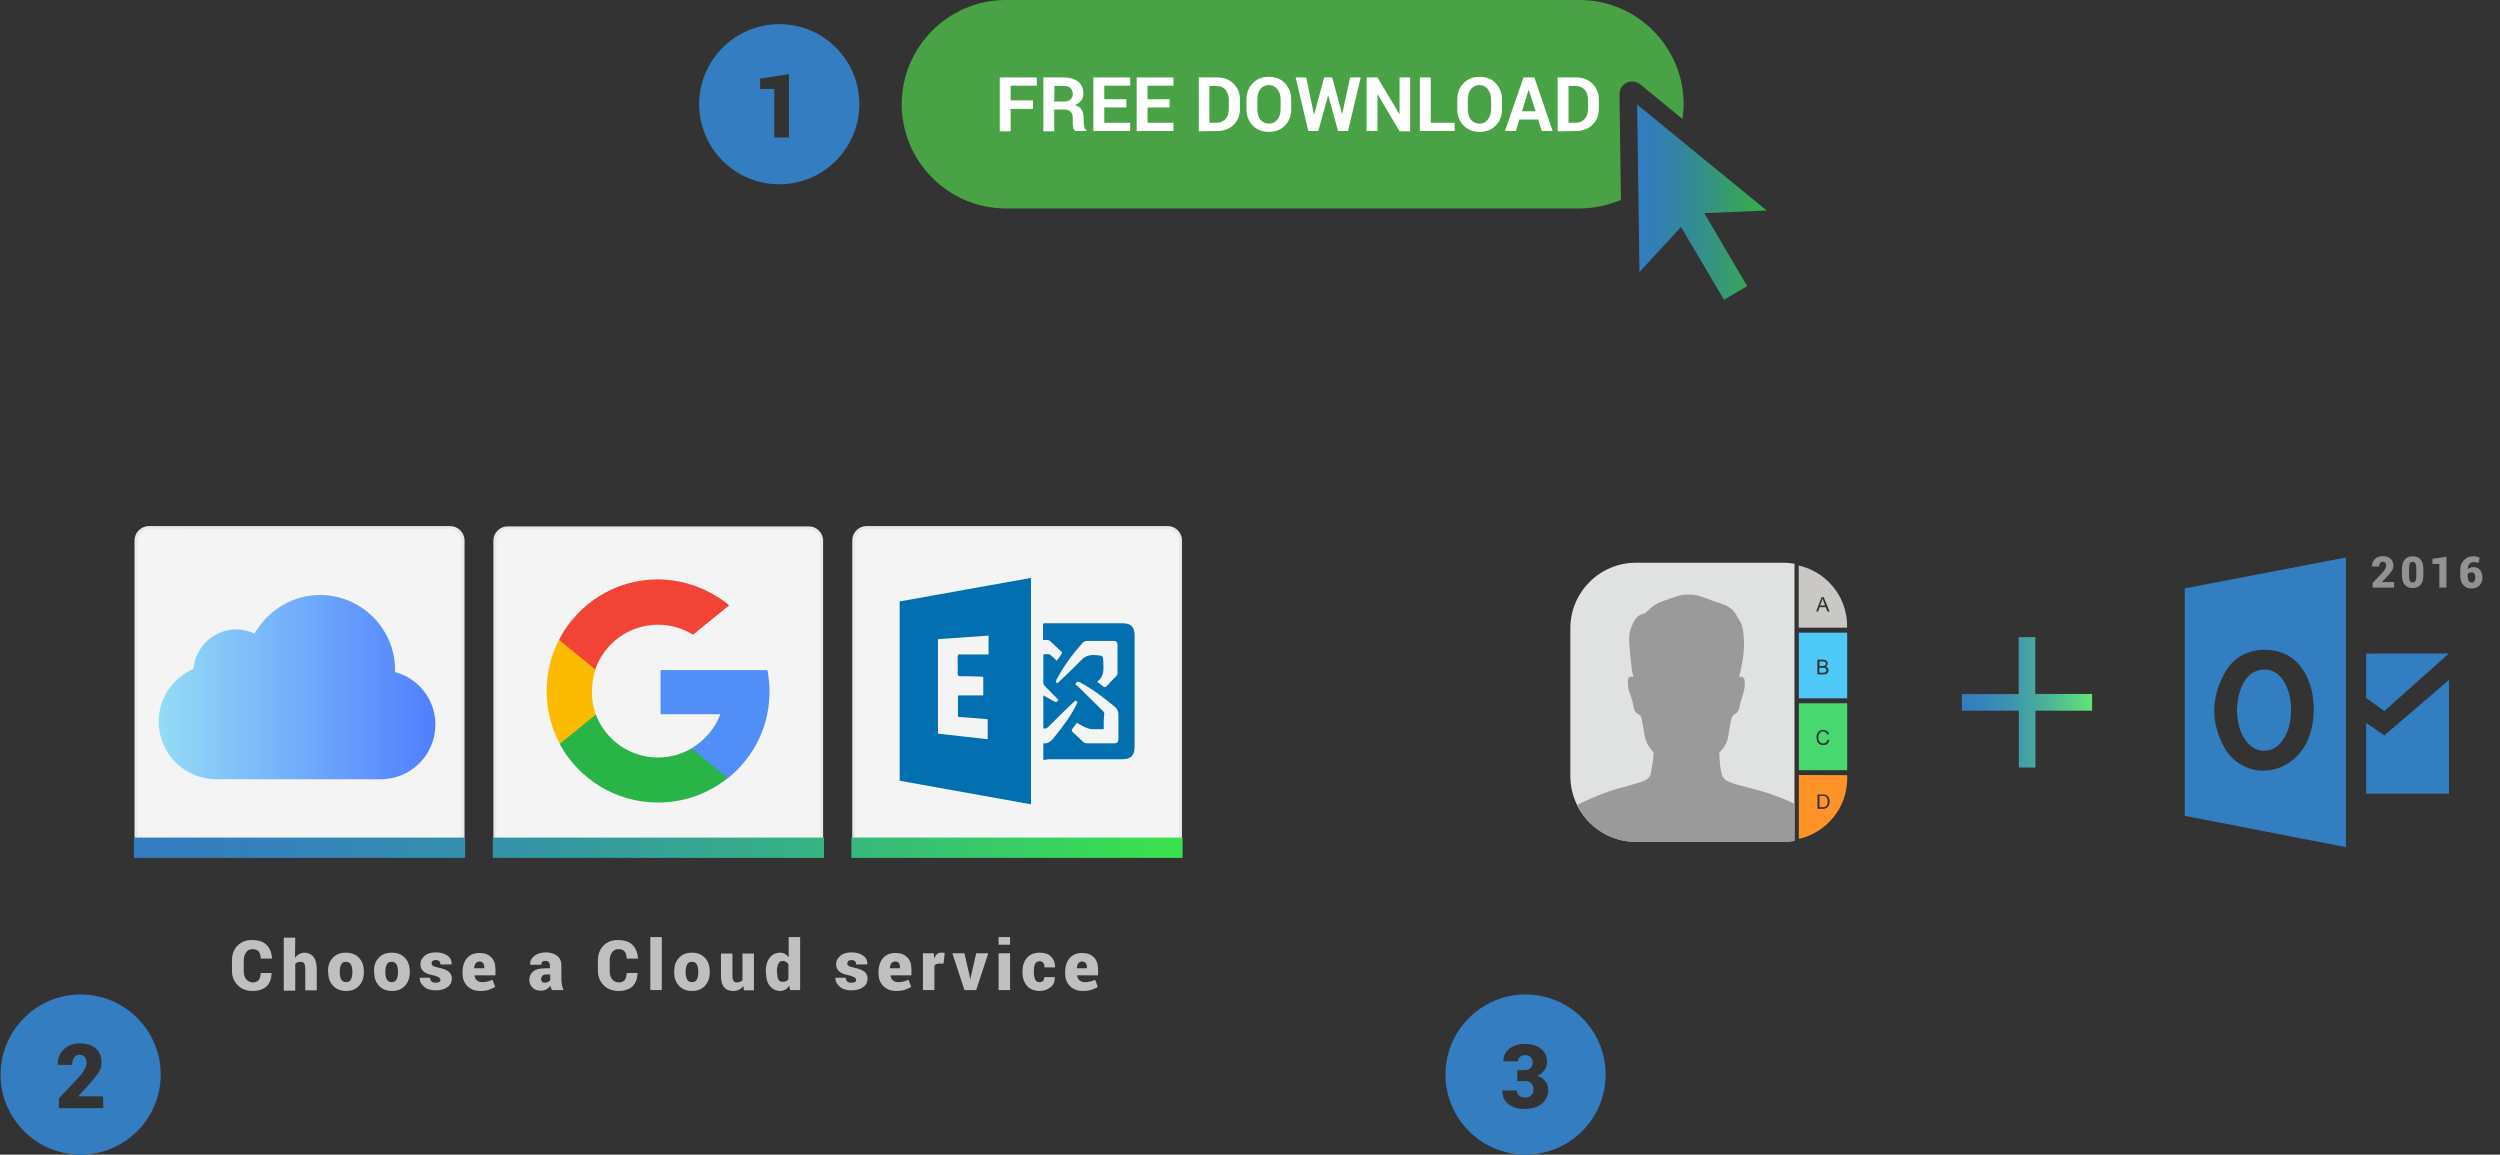 ﻿<?xml version="1.0" encoding="utf-8"?>
<!DOCTYPE svg PUBLIC "-//W3C//DTD SVG 1.1//EN" "http://www.w3.org/Graphics/SVG/1.1/DTD/svg11.dtd">
<svg x="0" y="0" width="970" height="448" xml="http://www.w3.org/XML/1998/namespace" xmlns="http://www.w3.org/2000/svg" xmlns:xlink="http://www.w3.org/1999/xlink" xmlns:xml="http://www.w3.org/XML/1998/namespace" version="1.1">
  <rect width="100%" height="100%" fill="#333333" stroke="none"/>
  <svg x="590" y="140" width="392" height="265" xml="http://www.w3.org/XML/1998/namespace" xmlns="http://www.w3.org/2000/svg" xmlns:xlink="http://www.w3.org/1999/xlink" xmlns:xml="http://www.w3.org/XML/1998/namespace" version="1.1">
    <svg x="246" y="57" width="146" height="151" viewBox="0, 0, 249.8, 257.7" xml:space="preserve" id="Layer_1" xml="http://www.w3.org/XML/1998/namespace" enable-background="new 0 0 249.8 257.7" xmlns="http://www.w3.org/2000/svg" xmlns:xlink="http://www.w3.org/1999/xlink" xmlns:xml="http://www.w3.org/XML/1998/namespace" version="1.1">
      <g>
        <g>
          <g>
            <path d="M75.4 160.7 C79.3 160 82.7 157.6 85.4 153.4 C88.2 149.2 90 143.9 90.4 137.6 C91.1 127.9 89.3 120 84.9 113.6 C82.1 109.5 77.7 107.1 73 107.1 C72.9 107.1 72.9 107.1 72.7 107.1 C68 107.1 63.6 109.4 60.7 113.3 C56.1 119.5 55 127.1 54.6 134.1 C55 141.1 56 148.7 61 154.9 C64.8 159.7 69.7 161.8 75.4 160.7 z" clip-rule="evenodd" fill-rule="evenodd" style="fill:#337DC1;" />
            <path d="M20 53.2 L20 204.2 L127 225 L127 32.7 L20 53.2 z M95.8 163.2 C89.7 170.1 81.2 174.2 72.3 174.2 C71.2 174.2 70.1 174.2 69.2 174.1 C59.3 173 50.9 167.3 46.1 158.5 C37.3 142.5 37.4 125.5 46.6 109.2 C52.2 99.1 62 93.7 73.9 94 C87 94.3 96.5 101 102 114 C105 120.9 105.5 128.3 105.7 133.2 C105.4 142.3 104 153.8 95.8 163.2 z" clip-rule="evenodd" fill-rule="evenodd" style="fill:#337DC1;" />
          </g>
          <polygon points="140.4,96.5 140.4,126 152.5,134.6 195.4,96.4" clip-rule="evenodd" fill-rule="evenodd" style="fill:#337DC1;" />
          <polygon points="140.4,142.5 152.5,150.8 195.4,114 195.4,189.5 140.4,189.5" clip-rule="evenodd" fill-rule="evenodd" style="fill:#337DC1;" />
        </g>
        <g>
          <path d="M159.1 52.7 L144.7 52.7 L144.7 49.6 L151.3 42.7 C152.1 41.7 152.8 40.9 153.1 40.1 C153.5 39.3 153.7 38.7 153.7 38.1 C153.7 37.3 153.5 36.7 153.1 36.2 C152.7 35.7 152.1 35.5 151.3 35.5 C150.6 35.5 150 35.8 149.6 36.4 C149.2 37 149 37.8 149 38.7 L144.3 38.7 L144.3 38.6 C144.3 36.7 144.9 35.1 146.2 33.8 C147.5 32.5 149.2 31.8 151.3 31.8 C153.6 31.8 155.3 32.4 156.6 33.5 C157.9 34.6 158.5 36.1 158.5 38.1 C158.5 39.4 158.2 40.5 157.5 41.5 C156.8 42.5 155.6 44 153.8 45.9 L151 48.9 L151 49 L159 49 L159 52.7 z" style="fill:#939292;" />
          <path d="M178.4 44.6 C178.4 47.4 177.8 49.5 176.5 50.9 C175.2 52.3 173.5 53 171.3 53 C169.1 53 167.4 52.3 166.1 50.9 C164.8 49.5 164.2 47.4 164.2 44.6 L164.2 40.3 C164.2 37.5 164.8 35.4 166.1 34 C167.4 32.6 169.1 31.9 171.3 31.9 C173.5 31.9 175.2 32.6 176.5 34 C177.8 35.4 178.4 37.5 178.4 40.3 L178.4 44.6 z M173.7 40 C173.7 38.4 173.5 37.3 173.1 36.6 C172.7 35.9 172.1 35.6 171.3 35.6 C170.5 35.6 169.9 35.9 169.5 36.6 C169.1 37.3 168.9 38.4 168.9 40 L168.9 44.9 C168.9 46.5 169.1 47.6 169.5 48.3 C169.9 49 170.5 49.3 171.3 49.3 C172.1 49.3 172.7 49 173.1 48.3 C173.5 47.6 173.7 46.5 173.7 44.9 L173.7 40 z" style="fill:#939292;" />
          <path d="M193.7 52.7 L189 52.7 L189 37 L184.4 37 L184.4 33.6 L193.7 32.2 L193.7 52.7 z" style="fill:#939292;" />
          <path d="M211.5 31.9 C212.3 31.9 213 32 213.7 32.1 C214.3 32.2 215 32.5 215.8 32.8 L215 36.3 C214.3 36.1 213.8 36 213.3 35.9 C212.8 35.8 212.2 35.8 211.6 35.8 C210.5 35.8 209.6 36.2 208.9 37 C208.2 37.8 207.9 39 207.9 40.5 L207.9 40.6 C208.3 40.1 208.9 39.8 209.5 39.5 C210.2 39.2 211 39.1 211.8 39.1 C213.6 39.1 215.1 39.8 216.1 41.1 C217.1 42.4 217.6 44.1 217.6 46.2 C217.6 48.2 216.9 49.9 215.6 51.3 C214.3 52.6 212.5 53.3 210.4 53.3 C208.2 53.3 206.3 52.6 205 51.1 C203.6 49.6 202.9 47.6 202.9 45 L202.9 40.9 C202.9 38.2 203.7 36.1 205.3 34.5 C207 32.7 209 31.9 211.5 31.9 z M210.6 42.6 C209.9 42.6 209.4 42.7 208.9 42.9 C208.4 43.1 208.1 43.3 207.8 43.6 L207.8 44.8 C207.8 46.3 208 47.4 208.5 48.2 C209 49 209.7 49.4 210.5 49.4 C211.2 49.4 211.8 49.1 212.2 48.4 C212.6 47.7 212.9 46.9 212.9 46 C212.9 45 212.7 44.1 212.2 43.5 C211.9 42.9 211.3 42.6 210.6 42.6 z" style="fill:#939292;" />
        </g>
      </g>
    </svg>
    <svg x="146" y="82" width="101" height="101" viewBox="0, 0, 172.7, 172.7" xml:space="preserve" xml="http://www.w3.org/XML/1998/namespace" enable-background="new 0 0 172.7 172.7" xmlns="http://www.w3.org/2000/svg" xmlns:xlink="http://www.w3.org/1999/xlink" xmlns:xml="http://www.w3.org/XML/1998/namespace" version="1.1">
      <g id="sync_1_" />
      <g id="add_1_">
        <linearGradient x1="43.143" y1="86.36" x2="129.578" y2="86.36" gradientUnits="userSpaceOnUse" id="add_2_">
          <stop offset="0%" stop-color="#337DC1" />
          <stop offset="16.28%" stop-color="#3684BC" />
          <stop offset="39.51%" stop-color="#3F96AE" />
          <stop offset="66.91%" stop-color="#4DB597" />
          <stop offset="97.29%" stop-color="#61E077" />
          <stop offset="100%" stop-color="#63E474" />
        </linearGradient>
        <path d="M129.6 91.9 L91.9 91.9 L91.9 129.6 L80.9 129.6 L80.9 91.9 L43.1 91.9 L43.1 80.9 L80.8 80.9 L80.8 43.1 L91.8 43.1 L91.8 80.8 L129.5 80.8 L129.5 91.9 z" id="add" style="fill:url(#add_2_);" />
      </g>
      <g id="move_1_" />
      <g id="transfer_1_" />
      <g id="share_1_" />
      <g id="link_1_" />
      <g id="export_1_" />
      <g id="integrate_1_" />
      <g id="connect_1_" />
      <g id="copy_1_" />
      <g id="convert_1_" />
      <g id="push" />
    </svg>
    <svg x="0" y="57" width="146" height="151" viewBox="0, 0, 249.8, 257.7" xml:space="preserve" id="Layer_1#1" xml="http://www.w3.org/XML/1998/namespace" enable-background="new 0 0 249.8 257.7" xmlns="http://www.w3.org/2000/svg" xmlns:xlink="http://www.w3.org/1999/xlink" xmlns:xml="http://www.w3.org/XML/1998/namespace" version="1.1">
      <g>
        <path d="M181.8 175.5 C181.8 175.3 181.8 175.1 181.8 174.9 L181.8 174.9 C181.8 174.7 181.8 174.6 181.8 174.4 L181.8 127.7 L181.8 127.5 L181.8 81.7 L181.8 81.6 L181.8 37.9 C181.8 37.6 181.8 37.2 182 36.9 C179.6 36.5 177.1 36.2 174.6 36.2 L76.7 36.2 C52.6 36.1 33 55.7 33 79.8 L33 177.7 C33 201.8 52.6 221.4 76.7 221.4 L174.6 221.4 C177.1 221.4 179.5 221.1 181.8 220.8 L181.8 175.5 z" style="fill:#E0E2E2;" />
        <path d="M184.7 129.5 L184.7 173.9 L216.8 173.9 L216.8 129.5 L184.7 129.5 z M204.6 155 C203.8 156.9 202.1 157.4 200.3 157.2 C197.8 157 196.7 155 196.5 153 C196.3 151.7 196.4 150.4 197.1 149.2 C198 147.8 199.3 147.2 200.9 147.2 C202.8 147.2 204 148 204.6 149.6 C204.7 149.9 204.7 150 204.4 150 C204.3 150 204.2 150 204.1 150.1 C203.6 150.3 203.4 150.2 203.2 149.7 C202.8 148.6 201.9 148.2 200.8 148.2 C199.6 148.2 198.6 148.7 198.1 149.9 C197.4 151.4 197.4 153 198.2 154.6 C199 156.3 201.7 156.7 203 155.2 C203.3 154.9 203.5 154.4 203.6 154 C203.7 153.8 203.7 153.7 204 153.7 C205 154 205 154 204.6 155 z" style="fill:#47D86F;" />
        <path d="M216.8 82.6 L184.7 82.6 L184.7 126.2 L187.8 126.2 L216.8 126.2 L216.8 82.6 z M203.9 109.2 C203.3 110 202.4 110.3 201.4 110.3 C200 110.4 198.7 110.3 197.3 110.3 C197 110.3 197 110.2 197 109.9 C197 106.9 197 103.9 197 100.9 C197 100.6 197.1 100.5 197.4 100.5 C198.7 100.5 200.1 100.5 201.4 100.6 C203.2 100.8 204.3 102.3 203.7 103.9 C203.5 104.4 203.1 104.8 202.6 105.1 C204.4 106 204.9 107.7 203.9 109.2 z" style="fill:#4FC9F8;" />
        <path d="M184.7 177.1 L184.7 196.4 L184.7 203.2 L184.7 219.5 C187.8 218.8 190.7 217.8 193.5 216.4 C200.9 212.8 206.9 207.3 211.1 200.3 C213.6 196 215.4 191.3 216.2 186.3 C216.5 184.4 216.7 182.4 216.8 180.5 C216.8 179.4 216.9 178.3 216.8 177.2 L184.7 177.1 z M204.2 197.9 C203.6 198.9 202.6 199.3 201.5 199.5 C200.1 199.7 198.8 199.5 197.4 199.6 C197.1 199.6 197.1 199.4 197.1 199.2 C197.1 197.7 197.1 196.2 197.1 194.8 C197.1 193.3 197.1 191.8 197.1 190.4 C197.1 190.2 197 189.9 197.4 190 C198.8 190.1 200.3 189.9 201.7 190.1 C203.3 190.3 204.3 191.2 204.8 192.6 C205.4 194.2 205.3 196.1 204.2 197.9 z" style="fill:#FF9327;" />
        <path d="M216.6 74.9 C216.5 73.5 216.3 72.2 216.1 70.9 C215.6 68.4 215 66.1 214.2 63.9 C213.2 61.3 212.1 58.9 210.6 56.6 C209.2 54.3 207.6 52.2 205.8 50.3 C204.6 49 203.2 47.6 201.7 46.4 C199.5 44.6 197.1 43 194.6 41.7 C191.6 40.1 188.2 38.9 184.6 38 L184.6 74.5 L184.6 79.3 L188.4 79.3 L216.7 79.3 C216.8 77.9 216.7 76.4 216.6 74.9 z M204.3 68.6 C203.8 68.8 203.6 68.4 203.4 68 C203.2 67.3 202.9 66.7 202.7 66.1 C202.6 65.8 202.5 65.7 202.2 65.7 C201.1 65.7 200 65.7 198.9 65.7 C198.6 65.7 198.5 65.8 198.4 66 C198.2 66.7 197.9 67.4 197.7 68 C197.6 68.4 197.4 68.6 196.9 68.6 C196.1 68.5 196.1 68.6 196.4 67.9 C197.5 65 198.6 62.1 199.7 59.3 C199.8 59.1 199.9 59 200.2 59 C201.3 59 201.3 59 201.6 60 C202.7 62.7 203.8 65.4 204.9 68 C205.1 68.6 205.1 68.6 204.3 68.6 z" style="fill:#C9C8C4;" />
        <g>
          <path d="M201.7 106 C200.6 105.8 199.6 105.9 198.5 105.9 C198.3 105.9 198.3 106 198.3 106.2 C198.3 107.1 198.3 108 198.3 108.9 C198.3 109.2 198.4 109.2 198.6 109.2 C199.1 109.2 199.5 109.2 200 109.2 C200.5 109.2 201.1 109.3 201.7 109.1 C202.5 108.9 203 108.4 203 107.5 C203 106.7 202.6 106.2 201.7 106 z" style="fill:#4FC9F8;" />
          <path d="M198.6 104.7 C199.6 104.7 200.5 104.8 201.5 104.6 C202.2 104.5 202.7 104 202.7 103.2 C202.7 102.5 202.3 102 201.6 101.8 C201.1 101.7 200.5 101.7 200.1 101.7 C199.6 101.7 199.2 101.7 198.7 101.7 C198.5 101.7 198.4 101.8 198.4 102 C198.4 102.8 198.4 103.6 198.4 104.4 C198.3 104.6 198.4 104.7 198.6 104.7 z" style="fill:#4FC9F8;" />
        </g>
        <path d="M198.4 194.6 C198.4 193.5 198.4 192.4 198.4 191.3 C198.4 191 198.5 190.8 198.8 190.9 C199.6 191 200.5 190.9 201.3 191 C202.8 191.2 203.4 192.1 203.7 193.3 C203.9 194.5 203.9 195.6 203.5 196.8 C203.1 197.8 202.4 198.3 201.4 198.4 C200.6 198.5 199.7 198.5 198.9 198.5 C198.5 198.5 198.4 198.4 198.4 198 C198.4 196.8 198.4 195.7 198.4 194.6 z" style="fill:#FF9327;" />
        <path d="M200.4 60 C201 61.5 201.5 62.9 202 64.3 C202.1 64.5 202 64.5 201.8 64.5 C200.8 64.5 199.8 64.5 198.8 64.5 C199.4 63.1 200.1 61.6 200.4 60 z" style="fill:#C9C8C4;" />
        <path d="M159.1 187.6 C154.1 186.2 149.1 185 144.1 183.6 C141.7 182.9 139.4 182.2 137.1 181 C135.2 180 134 178.5 133.5 176.5 C133.2 175.1 132.9 173.8 132.7 172.4 C132.4 170 132.1 167.7 132 165.3 C132 164.3 132 163.4 131.9 162.4 C131.9 162.2 132 162.1 132.1 162 C132.6 161.4 133.1 160.8 133.7 160.3 C135.2 158.7 136.2 156.8 137 154.7 C137.8 152.3 138.1 149.8 138.5 147.3 C138.9 144.8 139.3 142.2 140 139.7 C140.4 138.2 141.1 137.1 142.5 136.5 C142.9 136.3 143.2 136.1 143.5 135.8 C144.6 134.7 145.1 133.3 145.4 131.8 C145.8 129.3 146.5 126.9 147.3 124.6 C148.3 121.6 149 118.4 148.8 115.2 C148.7 114.5 148.7 113.7 148.3 113.1 C148 112.5 147.5 112 146.8 111.8 C146.3 111.7 145.9 111.8 145.6 112.2 C145.5 112.3 145.4 112.3 145.3 112.2 C145.2 112.1 145.2 112 145.2 111.9 C145.2 111.7 145.3 111.4 145.3 111.2 C145.9 108.2 146.7 105.2 147.2 102.1 C147.8 98.8 148.1 95.4 148.3 92 C148.4 90.1 148.4 88.2 148.2 86.3 C148.1 84.1 147.8 82 147.4 79.9 C147 77.8 146.3 75.8 145.1 74.1 C144.3 72.9 143.6 71.7 142.9 70.4 C142.4 69.6 141.9 68.8 141.3 68.1 C139.7 66.3 137.7 65.2 135.5 64.2 C133.2 63.2 130.8 62.6 128.5 61.8 C125.5 60.7 122.6 59.5 119.5 58.5 C117.1 57.8 114.6 57.3 112.1 57.3 C111.1 57.3 110.2 57.3 109.2 57.4 C107.1 57.5 105 58 102.9 58.7 C100.7 59.5 98.5 60.3 96.3 61 C93.9 61.8 91.5 62.7 89.3 64.1 C87.4 65.3 85.7 66.8 84.1 68.4 C83.3 69.2 82.5 69.9 81.3 70.1 C78.7 70.8 76.8 72.4 75.5 74.7 C74.2 77 73.2 79.4 72.6 82 C72.1 84.2 71.9 86.5 72.1 88.8 C72.2 91 72.4 93.2 72.6 95.4 C72.7 96.9 72.8 98.5 73 100 C73.2 101.7 73.4 103.5 73.6 105.2 C73.8 107.1 74.1 109 74.6 110.9 C74.9 112 74.9 112 73.7 111.9 C72.5 111.7 71.6 112.3 71.4 113.5 C71.1 115 71.1 116.5 71.3 118.1 C71.5 119.9 72 121.7 72.7 123.5 C73.7 126.1 74.5 128.7 74.9 131.5 C75.2 133.9 76.3 135.9 78.6 137 C79.3 137.3 79.8 137.9 80 138.7 C80.2 139.5 80.4 140.4 80.6 141.2 C81.3 144.2 81.7 147.3 82.2 150.4 C82.9 154.5 84.6 158.1 87.5 161.2 C88.1 161.8 88.4 162.5 88.3 163.4 C88.2 164.5 88.1 165.5 88 166.5 C87.6 169.7 87 172.9 86.4 176 C86 177.8 85.2 179.2 83.5 180.1 C82.1 180.9 80.7 181.5 79.3 181.9 C74.8 183.4 70.3 184.6 65.8 185.8 C60.8 187.2 55.8 188.9 51 190.9 C47.8 192.2 44.6 193.5 41.5 195 C40.1 195.7 38.7 196.3 37.4 197.1 C44.5 211.6 59.4 221.6 76.6 221.6 L174.5 221.6 C177 221.6 179.4 221.3 181.7 221 L181.7 196.1 C179.3 195 176.9 194 174.5 192.9 C169.5 190.9 164.4 189.1 159.1 187.6 z" style="fill:#9A9A9A;" />
      </g>
    </svg>
  </svg>
  <svg x="0" y="0" width="970" height="448" viewBox="0, 0, 848.8, 392.2" xml:space="preserve" id="Layer_1" enable-background="new 0 0 848.8 392.2" xmlns="http://www.w3.org/2000/svg" xmlns:xlink="http://www.w3.org/1999/xlink" xmlns:xml="http://www.w3.org/XML/1998/namespace" version="1.1">
    <style type="text/css">
	.st0{fill:#49A246;}
	.st1{fill:#F4F4F4;}
	.st2{fill:#E8E8E8;}
	.st3{fill:#337DC0;}
	.st4{fill:#FFFFFF;}
	.st5{fill:#FBBB00;}
	.st6{fill:#518EF8;}
	.st7{fill:#28B446;}
	.st8{fill:#F14336;}
	.st9{fill:#016FB0;}
	.st10{fill:#BFBFBF;}
	.st11{fill:url(#SVGID_1_);}
	.st12{fill:url(#SVGID_2_);}
	.st13{fill:url(#SVGID_3_);}
</style>
    <g id="full_image">
      <g id="full_image_1_">
        <g>
          <path d="M549.9 32 C549.9 30.3 550.8 28.8 552.3 28.1 C553.8 27.4 555.6 27.6 556.9 28.6 L571.3 40.4 C571.5 38.8 571.7 37.1 571.7 35.4 C571.7 15.9 555.8 0 536.3 0 L341.5 0 C322 0 306.1 15.9 306.1 35.4 C306.1 54.9 322 70.8 341.5 70.8 L536.3 70.8 C541.3 70.8 546.1 69.7 550.4 67.9 L549.9 32 z" class="st0" style="fill:#49A246;" />
        </g>
        <g>
          <path d="M152.7 290.3 L50.4 290.3 C48 290.3 46 288.3 46 285.9 L46 183.6 C46 181.2 48 179.2 50.4 179.2 L152.7 179.2 C155.1 179.2 157.1 181.2 157.1 183.6 L157.1 286 C157 288.4 155.1 290.3 152.7 290.3 z" class="st1" style="fill:#F4F4F4;" />
          <path d="M152.7 290.8 L50.4 290.8 C47.7 290.8 45.5 288.6 45.5 285.9 L45.5 183.6 C45.5 180.9 47.7 178.7 50.4 178.7 L152.7 178.7 C155.4 178.7 157.6 180.9 157.6 183.6 L157.6 286 C157.5 288.6 155.4 290.8 152.7 290.8 z M50.4 179.8 C48.3 179.8 46.5 181.5 46.5 183.7 L46.5 286 C46.5 288.1 48.2 289.9 50.4 289.9 L152.7 289.9 C154.8 289.9 156.6 288.2 156.6 286 L156.6 183.6 C156.6 181.5 154.9 179.7 152.7 179.7 L50.4 179.8 L50.4 179.8 z" class="st2" style="fill:#E8E8E8;" />
        </g>
        <g>
          <path d="M274.6 290.3 L172.2 290.3 C169.8 290.3 167.9 288.4 167.9 286 L167.9 183.6 C167.9 181.2 169.8 179.3 172.2 179.3 L274.6 179.3 C277 179.3 278.9 181.2 278.9 183.6 L278.9 286 C278.9 288.4 277 290.3 274.6 290.3 z" class="st1" style="fill:#F4F4F4;" />
          <path d="M274.6 290.8 L172.2 290.8 C169.6 290.8 167.4 288.6 167.4 286 L167.4 183.6 C167.4 181 169.6 178.8 172.2 178.8 L274.6 178.8 C277.2 178.8 279.4 181 279.4 183.6 L279.4 286 C279.4 288.7 277.3 290.8 274.6 290.8 z M172.2 179.8 C170.1 179.8 168.4 181.5 168.4 183.6 L168.4 286 C168.4 288.1 170.1 289.8 172.2 289.8 L274.6 289.8 C276.7 289.8 278.4 288.1 278.4 286 L278.4 183.6 C278.4 181.5 276.7 179.8 274.6 179.8 L172.2 179.8 z" class="st2" style="fill:#E8E8E8;" />
        </g>
        <g>
          <path d="M396.5 290.2 L294.1 290.2 C291.7 290.2 289.8 288.3 289.8 285.9 L289.8 183.5 C289.8 181.1 291.7 179.2 294.1 179.2 L396.5 179.2 C398.9 179.2 400.8 181.1 400.8 183.5 L400.8 285.9 C400.8 288.3 398.9 290.2 396.5 290.2 z" class="st1" style="fill:#F4F4F4;" />
          <path d="M396.5 290.7 L294.1 290.7 C291.5 290.7 289.3 288.5 289.3 285.9 L289.3 183.5 C289.3 180.9 291.5 178.7 294.1 178.7 L396.5 178.7 C399.1 178.7 401.3 180.9 401.3 183.5 L401.3 285.9 C401.3 288.5 399.2 290.7 396.5 290.7 z M294.1 179.7 C292 179.7 290.3 181.4 290.3 183.5 L290.3 285.9 C290.3 288 292 289.7 294.1 289.7 L396.5 289.7 C398.6 289.7 400.3 288 400.3 285.9 L400.3 183.5 C400.3 181.4 398.6 179.7 396.5 179.7 L294.1 179.7 z" class="st2" style="fill:#E8E8E8;" />
        </g>
        <path d="M27.2 337.8 C12.2 337.8 0 350 0 365 C0 380 12.2 392.2 27.2 392.2 C42.2 392.2 54.4 380 54.4 365 C54.4 350 42.2 337.8 27.2 337.8 z M34.9 376.4 L19.8 376.4 L19.8 373.1 L26.7 365.8 C27.6 364.8 28.2 363.9 28.6 363.1 C29 362.3 29.2 361.6 29.2 361 C29.2 360.2 29 359.5 28.6 359 C28.2 358.5 27.6 358.3 26.7 358.3 C25.9 358.3 25.4 358.6 24.9 359.3 C24.5 359.9 24.3 360.7 24.3 361.7 L19.4 361.7 L19.4 361.6 C19.4 359.6 20 357.9 21.4 356.5 C22.8 355.1 24.5 354.4 26.8 354.4 C29.2 354.4 31 355 32.3 356.1 C33.6 357.3 34.3 358.9 34.3 360.9 C34.3 362.3 33.9 363.5 33.2 364.5 C32.5 365.5 31.2 367.1 29.3 369.2 L26.4 372.3 L26.4 372.4 L34.8 372.4 L34.9 376.4 L34.9 376.4 z" class="st3" style="fill:#337DC0;" />
        <path d="M518 337.8 C503 337.8 490.8 350 490.8 365 C490.8 380 503 392.2 518 392.2 C533 392.2 545.2 380 545.2 365 C545.2 350 533 337.8 518 337.8 z M523.4 375 C521.9 376.1 520 376.7 517.6 376.7 C515.6 376.7 513.8 376.2 512.3 375.1 C510.8 374 510.1 372.5 510.1 370.5 L510.1 370.4 L515 370.4 C515 371.1 515.3 371.7 515.8 372.1 C516.3 372.6 517 372.8 517.8 372.8 C518.7 372.8 519.4 372.6 519.9 372.1 C520.4 371.6 520.7 371 520.7 370.2 C520.7 369.2 520.4 368.4 519.9 367.9 C519.4 367.4 518.6 367.2 517.6 367.2 L515.2 367.2 L515.2 363.5 L517.6 363.5 C518.5 363.5 519.2 363.3 519.7 362.8 C520.2 362.3 520.4 361.6 520.4 360.8 C520.4 360.1 520.2 359.5 519.7 359.1 C519.3 358.6 518.6 358.4 517.8 358.4 C517.1 358.4 516.6 358.6 516.1 359 C515.6 359.4 515.4 359.9 515.4 360.5 L510.5 360.5 L510.5 360.4 C510.4 358.7 511.1 357.3 512.5 356.2 C513.9 355.1 515.6 354.6 517.6 354.6 C519.9 354.6 521.8 355.1 523.2 356.2 C524.6 357.3 525.3 358.8 525.3 360.8 C525.3 361.8 525 362.7 524.4 363.5 C523.8 364.3 523 365 522 365.4 C523.2 365.8 524.1 366.5 524.7 367.3 C525.4 368.2 525.7 369.2 525.7 370.4 C525.6 372.3 524.9 373.8 523.4 375 z" class="st3" style="fill:#337DC0;" />
        <g>
          <path d="M350.7 37 L343.1 37 L343.1 44.6 L339.4 44.6 L339.4 26.3 L352 26.3 L352 29.1 L343.1 29.1 L343.1 34.1 L350.7 34.1 L350.7 37 z" class="st4" style="fill:white;" />
          <path d="M357.9 37.3 L357.9 44.6 L354.2 44.6 L354.2 26.3 L361.1 26.3 C363.2 26.3 364.8 26.8 366 27.7 C367.2 28.6 367.8 30 367.8 31.7 C367.8 32.6 367.6 33.5 367.1 34.1 C366.6 34.8 365.9 35.3 364.9 35.7 C366 36 366.8 36.5 367.2 37.3 C367.7 38 367.9 39 367.9 40.1 L367.9 41.4 C367.9 41.9 368 42.4 368.1 43 C368.2 43.6 368.5 44 368.8 44.2 L368.8 44.5 L365 44.5 C364.7 44.2 364.4 43.8 364.3 43.2 C364.2 42.6 364.2 42 364.2 41.4 L364.2 40.1 C364.2 39.2 364 38.5 363.5 38 C363 37.5 362.3 37.2 361.4 37.2 L357.9 37.2 L357.9 37.3 z M357.9 34.5 L361.1 34.5 C362.1 34.5 362.9 34.3 363.4 33.8 C363.9 33.4 364.2 32.7 364.2 31.9 C364.2 31.1 363.9 30.4 363.4 29.9 C362.9 29.4 362.1 29.2 361.2 29.2 L358 29.2 L357.9 34.5 L357.9 34.5 z" class="st4" style="fill:white;" />
          <path d="M382.4 36.5 L374.9 36.5 L374.9 41.7 L383.7 41.7 L383.7 44.5 L371.2 44.5 L371.2 26.3 L383.7 26.3 L383.7 29.1 L374.9 29.1 L374.9 33.7 L382.4 33.7 L382.4 36.5 z" class="st4" style="fill:white;" />
          <path d="M397.1 36.5 L389.6 36.5 L389.6 41.7 L398.4 41.7 L398.4 44.5 L385.9 44.5 L385.9 26.3 L398.4 26.3 L398.4 29.1 L389.6 29.1 L389.6 33.7 L397.1 33.7 L397.1 36.5 z" class="st4" style="fill:white;" />
          <path d="M407 44.6 L407 26.3 L413.3 26.3 C415.5 26.3 417.4 27 418.8 28.4 C420.2 29.8 421 31.6 421 33.9 L421 36.9 C421 39.1 420.3 41 418.8 42.4 C417.4 43.8 415.5 44.5 413.3 44.5 L407 44.6 L407 44.6 z M410.6 29.1 L410.6 41.7 L413 41.7 C414.3 41.7 415.3 41.3 416.1 40.4 C416.9 39.5 417.2 38.4 417.2 36.9 L417.2 33.9 C417.2 32.5 416.8 31.3 416.1 30.5 C415.4 29.7 414.3 29.2 413 29.2 L410.6 29.2 L410.6 29.1 z" class="st4" style="fill:white;" />
          <path d="M438.4 37.1 C438.4 39.3 437.7 41.2 436.3 42.6 C434.9 44.1 433 44.8 430.8 44.8 C428.6 44.8 426.7 44.1 425.3 42.6 C423.9 41.1 423.2 39.3 423.2 37.1 L423.2 33.8 C423.2 31.6 423.9 29.7 425.3 28.3 C426.7 26.8 428.5 26.1 430.8 26.1 C433.1 26.1 434.9 26.8 436.3 28.3 C437.7 29.8 438.4 31.6 438.4 33.8 L438.4 37.1 z M434.8 33.8 C434.8 32.4 434.4 31.2 433.7 30.3 C433 29.4 432 28.9 430.8 28.9 C429.6 28.9 428.6 29.4 427.9 30.3 C427.2 31.2 426.9 32.4 426.9 33.8 L426.9 37.1 C426.9 38.5 427.2 39.7 427.9 40.6 C428.6 41.5 429.6 42 430.8 42 C432.1 42 433 41.5 433.7 40.6 C434.4 39.7 434.8 38.5 434.8 37.1 L434.8 33.8 z" class="st4" style="fill:white;" />
          <path d="M455.7 38.8 L455.7 38.8 L458.4 26.3 L462 26.3 L457.7 44.5 L454.3 44.5 L451 32.5 L450.9 32.5 L447.6 44.5 L444.2 44.5 L439.9 26.3 L443.5 26.3 L446.1 38.8 L446.2 38.8 L449.6 26.3 L452.3 26.3 L455.7 38.8 z" class="st4" style="fill:white;" />
          <path d="M478.8 44.6 L475.2 44.6 L467.8 32.1 L467.7 32.1 L467.7 44.5 L464 44.5 L464 26.3 L467.7 26.3 L475.1 38.7 L475.2 38.7 L475.2 26.3 L478.8 26.3 L478.8 44.6 L478.8 44.6 z" class="st4" style="fill:white;" />
          <path d="M485.8 41.7 L493.9 41.7 L493.9 44.5 L482.1 44.5 L482.1 26.3 L485.8 26.3 L485.8 41.7 L485.8 41.7 z" class="st4" style="fill:white;" />
          <path d="M510 37.1 C510 39.3 509.3 41.2 507.9 42.6 C506.5 44.1 504.6 44.8 502.4 44.8 C500.2 44.8 498.3 44.1 496.9 42.6 C495.5 41.1 494.8 39.3 494.8 37.1 L494.8 33.8 C494.8 31.6 495.5 29.7 496.9 28.3 C498.3 26.8 500.1 26.1 502.4 26.1 C504.7 26.1 506.5 26.8 507.9 28.3 C509.3 29.8 510 31.6 510 33.8 L510 37.1 z M506.3 33.8 C506.3 32.4 505.9 31.2 505.2 30.3 C504.5 29.4 503.5 28.9 502.3 28.9 C501.1 28.9 500.1 29.4 499.4 30.3 C498.7 31.2 498.4 32.4 498.4 33.8 L498.4 37.1 C498.4 38.5 498.7 39.7 499.4 40.6 C500.1 41.5 501.1 42 502.3 42 C503.6 42 504.5 41.5 505.2 40.6 C505.9 39.7 506.3 38.5 506.3 37.1 L506.3 33.8 z" class="st4" style="fill:white;" />
          <path d="M522.3 40.6 L515.9 40.6 L514.7 44.5 L511 44.5 L517.3 26.3 L521 26.3 L527.2 44.5 L523.5 44.5 L522.3 40.6 z M516.8 37.8 L521.4 37.8 L519.1 30.6 L519 30.6 L516.8 37.8 z" class="st4" style="fill:white;" />
          <path d="M528.9 44.6 L528.9 26.3 L535.2 26.3 C537.4 26.3 539.3 27 540.7 28.4 C542.1 29.8 542.9 31.6 542.9 33.9 L542.9 36.9 C542.9 39.1 542.2 41 540.7 42.4 C539.3 43.8 537.4 44.5 535.2 44.5 L528.9 44.6 L528.9 44.6 z M532.6 29.1 L532.6 41.7 L535 41.7 C536.3 41.7 537.3 41.3 538.1 40.4 C538.9 39.5 539.2 38.4 539.2 36.9 L539.2 33.9 C539.2 32.5 538.8 31.3 538.1 30.5 C537.4 29.7 536.3 29.2 535 29.2 L532.6 29.2 L532.6 29.1 z" class="st4" style="fill:white;" />
        </g>
        <path d="M264.5 8.2 C249.5 8.2 237.3 20.4 237.3 35.4 C237.3 50.4 249.5 62.6 264.5 62.6 C279.5 62.6 291.7 50.4 291.7 35.4 C291.7 20.4 279.6 8.2 264.5 8.2 z M267.8 46.7 L262.8 46.7 L262.8 30.2 L258 30.2 L258 26.7 L267.8 25.2 L267.8 46.7 z" class="st3" style="fill:#337DC0;" />
        <g>
          <path d="M202.2 242.7 L199.6 252.5 L190 252.7 C187.1 247.4 185.5 241.2 185.5 234.7 C185.5 228.4 187 222.5 189.7 217.3 L189.7 217.3 L198.3 218.9 L202.1 227.4 C201.3 229.7 200.9 232.2 200.9 234.7 C200.8 237.6 201.3 240.2 202.2 242.7 z" class="st5" style="fill:#FBBB00;" />
          <path d="M260.5 227.7 C260.9 230 261.2 232.4 261.2 234.8 C261.2 237.5 260.9 240.2 260.4 242.7 C258.6 251.4 253.7 259 247.1 264.3 L247.1 264.3 L236.3 263.7 L234.8 254.1 C239.2 251.5 242.7 247.4 244.5 242.6 L224.2 242.6 L224.2 227.6 L244.8 227.6 L260.5 227.6 L260.5 227.7 z" class="st6" style="fill:#518EF8;" />
          <path d="M247 264.3 L247 264.3 C240.5 269.5 232.3 272.6 223.3 272.6 C208.9 272.6 196.3 264.5 189.9 252.7 L202.2 242.7 C205.4 251.2 213.6 257.3 223.3 257.3 C227.5 257.3 231.3 256.2 234.7 254.2 L247 264.3 z" class="st7" style="fill:#28B446;" />
          <path d="M247.5 205.6 L235.2 215.6 C231.7 213.4 227.7 212.2 223.3 212.2 C213.4 212.2 205 218.6 202 227.4 L189.7 217.3 L189.7 217.3 C196 205.1 208.7 196.8 223.3 196.8 C232.5 196.9 240.9 200.2 247.5 205.6 z" class="st8" style="fill:#F14336;" />
        </g>
        <g>
          <g>
            <path d="M350 273.2 C335.1 270.5 320.3 267.9 305.4 265.2 C305.4 244.9 305.4 224.7 305.4 204.3 C320.2 201.6 335.1 199 350 196.3 C350 222 350 247.5 350 273.2 z M325.2 236.2 C328.1 236.2 330.9 236.2 333.8 236.2 C333.8 234.1 333.8 232 333.8 229.9 C333.2 229.9 332.7 229.8 332.2 229.8 C330.2 229.7 328.1 229.7 326.1 229.7 C325.4 229.7 325.1 229.5 325.1 228.8 C325.2 227.2 325.1 225.7 325.1 224.1 C325.1 223.5 325 222.9 325.3 222.3 C328.7 222.3 332.1 222.3 335.6 222.3 C335.6 220.1 335.6 218.1 335.6 215.9 C329.9 216.3 324.2 216.7 318.4 217.1 C318.4 227.8 318.4 238.5 318.4 249.2 C324 249.8 329.6 250.5 335.3 251.1 C335.3 248.8 335.3 246.6 335.3 244.3 C331.9 244 328.6 243.7 325.2 243.5 C325.2 240.9 325.2 238.5 325.2 236.2 z" class="st9" style="fill:#016FB0;" />
            <path d="M354.2 258.1 C354.2 256.2 354.2 254.4 354.2 252.5 C356.3 252.7 357.3 251.2 358.4 249.8 C361.2 246.3 363.9 242.7 365.8 238.6 C365.6 238.2 365.4 238 365.1 237.9 C363.3 239.6 361.6 241.3 359.8 243 C358.5 244.3 357.2 245.6 355.9 246.9 C355.4 247.4 354.9 247.6 354.2 247.4 C354.2 243.7 354.2 240 354.2 236.2 C355.5 236.9 356.6 237.5 357.8 238.2 C358.6 238.6 358.7 238.6 359.3 237.7 C357.8 236.2 356.3 234.7 354.8 233.1 C354.5 232.8 354.2 232.4 354.2 231.9 C354.2 228.8 354.2 225.6 354.2 222.3 C355.1 222.3 356 221.9 356.8 222.6 C357.5 223.2 358.1 223.8 358.7 224.4 C359.4 223.7 359.9 222.9 360.4 222.1 C360.7 221.7 360.5 221.4 360.2 221.2 C359 220.1 357.8 219 356.6 217.8 C355.9 217.1 355 217.6 354.1 217.3 C354.1 215.5 354.1 213.7 354.1 211.9 C354.5 211.6 354.9 211.7 355.3 211.7 C363.9 211.7 372.5 211.7 381.1 211.7 C384 211.7 385.2 213 385.2 215.8 C385.2 228.3 385.2 240.9 385.2 253.4 C385.2 256.7 384 257.9 380.7 257.9 C372.4 257.9 364 257.9 355.7 257.9 C355.3 258.1 354.8 258.1 354.2 258.1 z M374.7 247.7 C373.3 247.7 372.1 247.7 370.9 247.7 C368.9 247.7 365.8 245.6 365.6 245.5 L364.1 247.5 C363.7 248 363.8 248.4 364.3 248.8 C365.4 249.8 366.5 250.8 367.5 251.8 C368 252.3 368.5 252.5 369.2 252.5 C372.1 252.5 375 252.5 378 252.5 C379.4 252.5 379.7 252.1 379.7 250.8 C379.7 248.1 379.7 245.5 379.7 242.8 C379.7 241.7 379.4 240.8 378.5 240.1 C374.8 237 371 234.1 366.7 231.8 C366 231.4 365.5 231.4 365.1 232.5 C365.4 232.7 365.7 232.9 366.1 233.3 C368.8 235.9 371.5 238.6 374.1 241.2 C374.4 241.5 374.9 241.8 374.9 242.4 C374.7 244 374.7 245.7 374.7 247.7 z M372.6 231.7 C373.3 232.2 374 232.7 374.6 233.2 C375.1 233.6 375.4 233.4 375.8 233 C376.9 231.8 377.9 230.7 379 229.6 C379.4 229.2 379.4 228.8 379.4 228.3 C379.4 225.2 379.4 222.2 379.4 219.1 C379.4 218.2 379 217.7 378 217.7 C375 217.7 372.1 217.7 369.1 217.7 C368.4 217.7 367.9 218 367.5 218.4 C364.1 222.2 361.1 226.3 358.7 230.8 C358.3 231.5 358.5 231.9 359 232.1 C361.7 229.5 364.4 227 366.9 224.4 C368.2 223 369.6 222.4 371.6 222.5 C374.5 222.7 374.5 222.5 374.6 225.5 C374.7 227.8 374.7 230 372.5 231.5 C372.7 231.5 372.7 231.5 372.6 231.7 z" class="st9" style="fill:#016FB0;" />
          </g>
        </g>
        <g>
          <g>
            <path d="M92.1 330.4 L92.1 330.4 C92 332.4 91.5 333.9 90.4 335 C89.3 336 87.7 336.6 85.7 336.6 C83.6 336.6 81.9 336 80.6 334.7 C79.3 333.4 78.6 331.8 78.6 329.7 L78.6 326.2 C78.6 324.2 79.2 322.5 80.5 321.2 C81.8 319.9 83.4 319.3 85.4 319.3 C87.5 319.3 89.2 319.8 90.3 320.9 C91.4 322 92.1 323.5 92.2 325.5 L92.2 325.6 L88.4 325.6 C88.3 324.5 88.1 323.7 87.7 323.2 C87.3 322.7 86.5 322.4 85.5 322.4 C84.6 322.4 83.9 322.8 83.4 323.5 C82.9 324.2 82.6 325.1 82.6 326.3 L82.6 329.8 C82.6 331 82.9 331.9 83.4 332.6 C84 333.3 84.7 333.7 85.7 333.7 C86.6 333.7 87.3 333.4 87.7 332.9 C88.1 332.4 88.3 331.6 88.4 330.5 L92.1 330.5 L92.1 330.4 z" class="st10" style="fill:#BFBFBF;" />
            <path d="M100 325.4 C100.4 324.8 100.8 324.4 101.4 324.1 C101.9 323.8 102.5 323.6 103.2 323.6 C104.5 323.6 105.5 324.1 106.3 325 C107 325.9 107.4 327.3 107.4 329.2 L107.4 336.4 L103.5 336.4 L103.5 329.2 C103.5 328.2 103.4 327.6 103.1 327.2 C102.8 326.8 102.4 326.7 101.8 326.7 C101.4 326.7 101.1 326.8 100.8 326.9 C100.5 327 100.3 327.2 100.1 327.4 L100.1 336.5 L96.2 336.5 L96.2 318.5 L100.1 318.5 L100 325.4 L100 325.4 z" class="st10" style="fill:#BFBFBF;" />
            <path d="M111.2 330 C111.2 328.1 111.7 326.6 112.8 325.4 C113.9 324.2 115.3 323.6 117.3 323.6 C119.2 323.6 120.7 324.2 121.8 325.4 C122.9 326.6 123.4 328.1 123.4 330 L123.4 330.2 C123.4 332.1 122.9 333.6 121.8 334.8 C120.7 336 119.3 336.6 117.4 336.6 C115.5 336.6 114 336 112.9 334.8 C111.8 333.6 111.3 332.1 111.3 330.2 L111.2 330 L111.2 330 z M115.2 330.2 C115.2 331.2 115.4 332.1 115.7 332.7 C116 333.3 116.6 333.6 117.4 333.6 C118.2 333.6 118.7 333.3 119 332.7 C119.3 332.1 119.5 331.3 119.5 330.2 L119.5 330 C119.5 329 119.3 328.2 119 327.6 C118.7 327 118.1 326.7 117.3 326.7 C116.5 326.7 116 327 115.7 327.6 C115.4 328.2 115.2 329 115.2 330 L115.2 330.2 z" class="st10" style="fill:#BFBFBF;" />
            <path d="M126.8 330 C126.8 328.1 127.3 326.6 128.4 325.4 C129.5 324.2 130.9 323.6 132.9 323.6 C134.8 323.6 136.3 324.2 137.4 325.4 C138.5 326.6 139 328.1 139 330 L139 330.2 C139 332.1 138.5 333.6 137.4 334.8 C136.3 336 134.9 336.6 133 336.6 C131.1 336.6 129.6 336 128.5 334.8 C127.4 333.6 126.9 332.1 126.9 330.2 L126.9 330 L126.8 330 z M130.7 330.2 C130.7 331.2 130.9 332.1 131.2 332.7 C131.5 333.3 132.1 333.6 132.9 333.6 C133.7 333.6 134.2 333.3 134.5 332.7 C134.8 332.1 135 331.3 135 330.2 L135 330 C135 329 134.8 328.2 134.5 327.6 C134.2 327 133.6 326.7 132.8 326.7 C132 326.7 131.5 327 131.2 327.6 C130.9 328.2 130.7 329 130.7 330 L130.7 330.2 z" class="st10" style="fill:#BFBFBF;" />
            <path d="M149.4 332.8 C149.4 332.5 149.2 332.2 148.9 332 C148.5 331.8 147.9 331.5 147 331.3 C145.5 331 144.4 330.6 143.7 330 C143 329.4 142.6 328.6 142.6 327.5 C142.6 326.4 143.1 325.5 144 324.7 C144.9 323.9 146.2 323.5 147.8 323.5 C149.5 323.5 150.8 323.9 151.8 324.6 C152.8 325.3 153.3 326.3 153.2 327.5 L153.2 327.6 L149.4 327.6 C149.4 327.1 149.3 326.7 149 326.5 C148.7 326.2 148.3 326.1 147.8 326.1 C147.4 326.1 147 326.2 146.8 326.4 C146.5 326.6 146.4 326.9 146.4 327.3 C146.4 327.6 146.6 327.9 146.9 328.1 C147.2 328.3 147.9 328.5 148.8 328.7 C150.3 329 151.5 329.5 152.2 330 C152.9 330.6 153.3 331.4 153.3 332.5 C153.3 333.6 152.8 334.6 151.8 335.3 C150.8 336 149.5 336.4 147.8 336.4 C146.1 336.4 144.8 336 143.8 335.1 C142.8 334.2 142.3 333.3 142.4 332.2 L142.4 332.1 L145.9 332.1 C145.9 332.7 146.1 333.1 146.4 333.4 C146.7 333.7 147.2 333.8 147.9 333.8 C148.4 333.8 148.8 333.7 149.1 333.5 C149.4 333.3 149.4 333.2 149.4 332.8 z" class="st10" style="fill:#BFBFBF;" />
            <path d="M162.9 336.6 C161.1 336.6 159.6 336 158.5 334.9 C157.4 333.7 156.9 332.3 156.9 330.6 L156.9 330.2 C156.9 328.3 157.4 326.7 158.4 325.5 C159.4 324.3 160.8 323.7 162.7 323.7 C164.4 323.7 165.7 324.2 166.7 325.2 C167.7 326.2 168.1 327.6 168.1 329.3 L168.1 331.3 L161 331.3 L161 331.4 C161.1 332 161.3 332.6 161.8 333 C162.2 333.4 162.8 333.6 163.6 333.6 C164.3 333.6 164.9 333.5 165.4 333.4 C165.8 333.3 166.4 333.1 167.1 332.8 L168 335.2 C167.5 335.6 166.7 335.9 165.9 336.2 C165.1 336.5 163.9 336.6 162.9 336.6 z M162.7 326.6 C162.1 326.6 161.7 326.8 161.4 327.2 C161.1 327.6 160.9 328.1 160.9 328.8 L160.9 328.9 L164.3 328.9 L164.3 328.6 C164.3 328 164.2 327.5 163.9 327.1 C163.6 326.8 163.2 326.6 162.7 326.6 z" class="st10" style="fill:#BFBFBF;" />
            <path d="M187.3 336.3 C187.2 336.1 187.1 335.9 187 335.6 C186.9 335.4 186.8 335.1 186.8 334.8 C186.4 335.3 186 335.7 185.5 336 C185 336.3 184.3 336.5 183.6 336.5 C182.4 336.5 181.4 336.2 180.7 335.5 C180 334.8 179.6 333.9 179.6 332.8 C179.6 331.6 180.1 330.6 181 329.9 C181.9 329.2 183.3 328.9 185.2 328.9 L186.6 328.9 L186.6 328 C186.6 327.5 186.5 327.1 186.2 326.8 C185.9 326.5 185.6 326.4 185 326.4 C184.6 326.4 184.2 326.5 184 326.7 C183.8 326.9 183.7 327.2 183.7 327.7 L179.9 327.7 L179.9 327.6 C179.8 326.5 180.3 325.5 181.3 324.7 C182.3 323.9 183.6 323.5 185.3 323.5 C186.8 323.5 188.1 323.9 189.1 324.7 C190.1 325.5 190.5 326.6 190.5 328 L190.5 332.7 C190.5 333.4 190.6 334 190.7 334.6 C190.8 335.2 191 335.7 191.2 336.3 L187.3 336.3 z M184.8 333.8 C185.2 333.8 185.5 333.7 185.9 333.6 C186.2 333.4 186.5 333.2 186.7 333 L186.7 331 L185.3 331 C184.7 331 184.2 331.2 184 331.5 C183.8 331.8 183.6 332.2 183.6 332.6 C183.6 333 183.7 333.2 184 333.5 C184.1 333.7 184.4 333.8 184.8 333.8 z" class="st10" style="fill:#BFBFBF;" />
            <path d="M216.4 330.4 L216.4 330.4 C216.3 332.4 215.8 333.9 214.7 335 C213.6 336 212 336.6 210 336.6 C207.9 336.6 206.2 336 204.9 334.7 C203.6 333.4 202.9 331.8 202.9 329.7 L202.9 326.2 C202.9 324.2 203.5 322.5 204.8 321.2 C206.1 319.9 207.7 319.3 209.7 319.3 C211.8 319.3 213.5 319.8 214.6 320.9 C215.7 322 216.4 323.5 216.5 325.5 L216.5 325.6 L212.7 325.6 C212.6 324.5 212.4 323.7 212 323.2 C211.6 322.7 210.8 322.4 209.8 322.4 C208.9 322.4 208.2 322.8 207.7 323.5 C207.2 324.2 206.9 325.1 206.9 326.3 L206.9 329.8 C206.9 331 207.2 331.9 207.7 332.6 C208.3 333.3 209 333.7 210 333.7 C210.9 333.7 211.6 333.4 212 332.9 C212.4 332.4 212.6 331.6 212.7 330.5 L216.4 330.5 L216.4 330.4 z" class="st10" style="fill:#BFBFBF;" />
            <path d="M224.6 336.3 L220.7 336.3 L220.7 318.3 L224.6 318.3 L224.6 336.3 z" class="st10" style="fill:#BFBFBF;" />
            <path d="M228.8 330 C228.8 328.1 229.3 326.6 230.4 325.4 C231.5 324.2 232.9 323.6 234.8 323.6 C236.7 323.6 238.2 324.2 239.3 325.4 C240.4 326.6 240.9 328.1 240.9 330 L240.9 330.2 C240.9 332.1 240.4 333.6 239.3 334.8 C238.2 336 236.8 336.6 234.9 336.6 C233 336.6 231.5 336 230.4 334.8 C229.3 333.6 228.8 332.1 228.8 330.2 L228.8 330 z M232.7 330.2 C232.7 331.2 232.9 332.1 233.2 332.7 C233.5 333.3 234.1 333.6 234.9 333.6 C235.7 333.6 236.2 333.3 236.5 332.7 C236.8 332.1 237 331.3 237 330.2 L237 330 C237 329 236.8 328.2 236.5 327.6 C236.2 327 235.6 326.7 234.8 326.7 C234 326.7 233.5 327 233.2 327.6 C232.9 328.2 232.7 329 232.7 330 L232.7 330.2 z" class="st10" style="fill:#BFBFBF;" />
            <path d="M252.3 334.9 C251.9 335.5 251.4 335.9 250.8 336.2 C250.2 336.5 249.6 336.6 248.8 336.6 C247.5 336.6 246.5 336.2 245.8 335.4 C245.1 334.6 244.7 333.3 244.7 331.5 L244.7 323.9 L248.6 323.9 L248.6 331.6 C248.6 332.3 248.7 332.8 249 333.2 C249.3 333.6 249.6 333.7 250.1 333.7 C250.5 333.7 250.9 333.6 251.2 333.5 C251.5 333.4 251.8 333.2 252 333 L252 323.9 L255.9 323.9 L255.9 336.4 L252.5 336.4 L252.3 334.9 z" class="st10" style="fill:#BFBFBF;" />
            <path d="M259.9 330.1 C259.9 328.2 260.3 326.6 261.2 325.4 C262.1 324.2 263.3 323.6 264.8 323.6 C265.4 323.6 265.9 323.7 266.4 324 C266.9 324.3 267.3 324.6 267.7 325.1 L267.7 318.3 L271.6 318.3 L271.6 336.3 L268.2 336.3 L267.9 334.8 C267.5 335.4 267.1 335.8 266.6 336.1 C266.1 336.4 265.5 336.6 264.9 336.6 C263.4 336.6 262.2 336 261.3 334.9 C260.4 333.8 260 332.3 260 330.4 L260 330.1 L259.9 330.1 z M263.8 330.3 C263.8 331.3 263.9 332.1 264.2 332.7 C264.5 333.3 265 333.5 265.7 333.5 C266.1 333.5 266.5 333.4 266.8 333.3 C267.1 333.2 267.4 332.9 267.6 332.6 L267.6 327.5 C267.4 327.2 267.1 326.9 266.8 326.7 C266.5 326.5 266.1 326.4 265.7 326.4 C265 326.4 264.5 326.7 264.2 327.4 C263.9 328.1 263.7 328.9 263.7 329.9 L263.7 330.3 L263.8 330.3 z" class="st10" style="fill:#BFBFBF;" />
            <path d="M290.6 332.8 C290.6 332.5 290.4 332.2 290.1 332 C289.7 331.8 289.1 331.5 288.2 331.3 C286.7 331 285.6 330.6 284.9 330 C284.2 329.4 283.8 328.6 283.8 327.5 C283.8 326.4 284.3 325.5 285.2 324.7 C286.1 323.9 287.4 323.5 289 323.5 C290.7 323.5 292 323.9 293 324.6 C294 325.3 294.5 326.3 294.4 327.5 L294.4 327.6 L290.6 327.6 C290.6 327.1 290.5 326.7 290.2 326.5 C289.9 326.2 289.5 326.1 289 326.1 C288.6 326.1 288.2 326.2 288 326.4 C287.8 326.6 287.6 326.9 287.6 327.3 C287.6 327.6 287.8 327.9 288.1 328.1 C288.4 328.3 289.1 328.5 290 328.7 C291.5 329 292.7 329.5 293.4 330 C294.1 330.6 294.5 331.4 294.5 332.5 C294.5 333.6 294 334.6 293 335.3 C292 336 290.7 336.4 289 336.4 C287.3 336.4 286 336 285 335.1 C284 334.2 283.5 333.3 283.6 332.2 L283.6 332.1 L287.1 332.1 C287.1 332.7 287.3 333.1 287.6 333.4 C287.9 333.7 288.4 333.8 289.1 333.8 C289.6 333.8 290 333.7 290.3 333.5 C290.6 333.3 290.6 333.2 290.6 332.8 z" class="st10" style="fill:#BFBFBF;" />
            <path d="M304.2 336.6 C302.4 336.6 300.9 336 299.8 334.9 C298.7 333.7 298.2 332.3 298.2 330.6 L298.2 330.2 C298.2 328.3 298.7 326.7 299.7 325.5 C300.7 324.3 302.1 323.7 304 323.7 C305.7 323.7 307 324.2 308 325.2 C309 326.2 309.4 327.6 309.4 329.3 L309.4 331.3 L302.3 331.3 L302.3 331.4 C302.4 332 302.6 332.6 303.1 333 C303.6 333.4 304.1 333.6 304.9 333.6 C305.6 333.6 306.2 333.5 306.7 333.4 C307.1 333.3 307.7 333.1 308.4 332.8 L309.3 335.2 C308.8 335.6 308 335.9 307.2 336.2 C306.4 336.5 305.2 336.6 304.2 336.6 z M303.9 326.6 C303.3 326.6 302.9 326.8 302.6 327.2 C302.3 327.6 302.1 328.1 302.1 328.8 L302.1 328.9 L305.5 328.9 L305.5 328.6 C305.5 328 305.4 327.5 305.1 327.1 C304.9 326.8 304.4 326.6 303.9 326.6 z" class="st10" style="fill:#BFBFBF;" />
            <path d="M320.3 327.3 L318.9 327.3 C318.5 327.3 318.1 327.4 317.8 327.5 C317.5 327.6 317.3 327.9 317.2 328.1 L317.2 336.3 L313.3 336.3 L313.3 323.8 L317 323.8 L317.1 325.6 C317.4 324.9 317.7 324.4 318.1 324.1 C318.5 323.7 319 323.6 319.6 323.6 C319.8 323.6 320 323.6 320.2 323.6 C320.4 323.6 320.6 323.7 320.7 323.7 L320.3 327.3 z" class="st10" style="fill:#BFBFBF;" />
            <path d="M329.1 331.2 L329.3 332.5 L329.4 332.5 L329.7 331.2 L331.4 323.8 L335.5 323.8 L331.4 336.3 L327.4 336.3 L323.3 323.8 L327.4 323.8 L329.1 331.2 z" class="st10" style="fill:#BFBFBF;" />
            <path d="M342.9 320.9 L339 320.9 L339 318.3 L342.9 318.3 L342.9 320.9 z M342.9 336.3 L339 336.3 L339 323.8 L342.9 323.8 L342.9 336.3 z" class="st10" style="fill:#BFBFBF;" />
            <path d="M352.9 333.6 C353.4 333.6 353.8 333.5 354.1 333.2 C354.4 332.9 354.5 332.5 354.5 331.9 L358.1 331.9 L358.1 332 C358.1 333.4 357.7 334.5 356.7 335.3 C355.7 336.1 354.5 336.6 353 336.6 C351.1 336.6 349.6 336 348.6 334.8 C347.6 333.6 347.1 332.1 347.1 330.2 L347.1 330 C347.1 328.1 347.6 326.6 348.6 325.4 C349.6 324.2 351.1 323.6 353 323.6 C354.6 323.6 355.9 324 356.8 324.9 C357.7 325.8 358.2 327 358.2 328.5 L358.2 328.6 L354.6 328.6 C354.6 328 354.5 327.5 354.2 327.1 C353.9 326.7 353.5 326.5 353 326.5 C352.3 326.5 351.7 326.8 351.4 327.4 C351.1 328 351 328.8 351 329.8 L351 330.1 C351 331.1 351.1 332 351.4 332.6 C351.6 333.3 352.2 333.6 352.9 333.6 z" class="st10" style="fill:#BFBFBF;" />
            <path d="M367.6 336.6 C365.8 336.6 364.3 336 363.2 334.9 C362.1 333.8 361.6 332.3 361.6 330.6 L361.6 330.2 C361.6 328.3 362.1 326.7 363.1 325.5 C364.1 324.3 365.5 323.7 367.4 323.7 C369.1 323.7 370.4 324.2 371.4 325.2 C372.4 326.2 372.8 327.6 372.8 329.3 L372.8 331.3 L365.7 331.3 L365.7 331.4 C365.8 332 366 332.6 366.5 333 C367 333.4 367.5 333.6 368.3 333.6 C369 333.6 369.6 333.5 370.1 333.4 C370.5 333.3 371.1 333.1 371.8 332.8 L372.7 335.2 C372.2 335.6 371.4 335.9 370.6 336.2 C369.8 336.5 368.6 336.6 367.6 336.6 z M367.4 326.6 C366.8 326.6 366.4 326.8 366.1 327.2 C365.8 327.6 365.6 328.1 365.6 328.8 L365.6 328.9 L369 328.9 L369 328.6 C369 328 368.9 327.5 368.6 327.1 C368.3 326.8 367.9 326.6 367.4 326.6 z" class="st10" style="fill:#BFBFBF;" />
          </g>
        </g>
        <linearGradient x1="45.3" y1="106.05" x2="401.5" y2="106.05" gradientUnits="userSpaceOnUse" gradientTransform="matrix(1, 0, 0, -1, 0, 394)" id="SVGID_1_">
          <stop offset="0%" stop-color="#337DC1" />
          <stop offset="14.79%" stop-color="#3383BA" />
          <stop offset="35.9%" stop-color="#3493A7" />
          <stop offset="60.81%" stop-color="#36AE89" />
          <stop offset="88.39%" stop-color="#38D35E" />
          <stop offset="100%" stop-color="#39E44A" />
        </linearGradient>
        <path d="M157.8 291.4 L45.3 291.4 L45.3 284.5 L157.8 284.5 L157.8 291.4 z M279.7 284.5 L167.2 284.5 L167.2 291.4 L279.7 291.4 L279.7 284.5 z M401.5 284.5 L289 284.5 L289 291.4 L401.5 291.4 L401.5 284.5 z" class="st11" style="fill:url(#SVGID_1_);" />
        <linearGradient x1="555.9" y1="325.35" x2="599.9" y2="325.35" gradientUnits="userSpaceOnUse" gradientTransform="matrix(1, 0, 0, -1, 0, 394)" id="SVGID_2_">
          <stop offset="0%" stop-color="#337DC1" />
          <stop offset="15.35%" stop-color="#3382BB" stop-opacity="0.954" />
          <stop offset="35.18%" stop-color="#3490AB" stop-opacity="0.894" />
          <stop offset="57.47%" stop-color="#35A791" stop-opacity="0.828" />
          <stop offset="81.37%" stop-color="#37C76C" stop-opacity="0.756" />
          <stop offset="100%" stop-color="#39E44A" stop-opacity="0.7" />
        </linearGradient>
        <polygon points="599.9,71.5 555.9,35.5 556.7,92.4 570.8,77.1 585.4,101.8 593.3,97.2 578.7,72.4" class="st12" style="fill:url(#SVGID_2_);" />
        <linearGradient x1="53.7" y1="233.4" x2="147.7" y2="233.4" gradientUnits="userSpaceOnUse" id="SVGID_3_">
          <stop offset="0%" stop-color="#95DCF6" />
          <stop offset="100%" stop-color="#507EFF" />
        </linearGradient>
        <path d="M147.7 246.1 C147.7 256.4 139.4 264.7 129.1 264.7 L73.3 264.7 C62.5 264.7 53.7 255.9 53.7 245.1 C53.7 237.3 58.4 230.3 65.5 227.2 C66.2 219.6 72.5 213.8 80.1 213.8 C82.2 213.8 84.3 214.3 86.3 215.2 C90.8 207.2 99.3 202.1 108.5 202.1 C122.5 202.1 134 213.5 134 227.6 C134 227.8 134 228.1 134 228.3 C142 230.4 147.7 237.7 147.7 246.1 z" class="st13" style="fill:url(#SVGID_3_);" />
      </g>
    </g>
    <g id="number_1_1_" />
    <g id="number_2_1_" />
    <g id="number_3_1_" />
    <g id="step_2" />
    <g id="step_1" />
  </svg>
</svg>